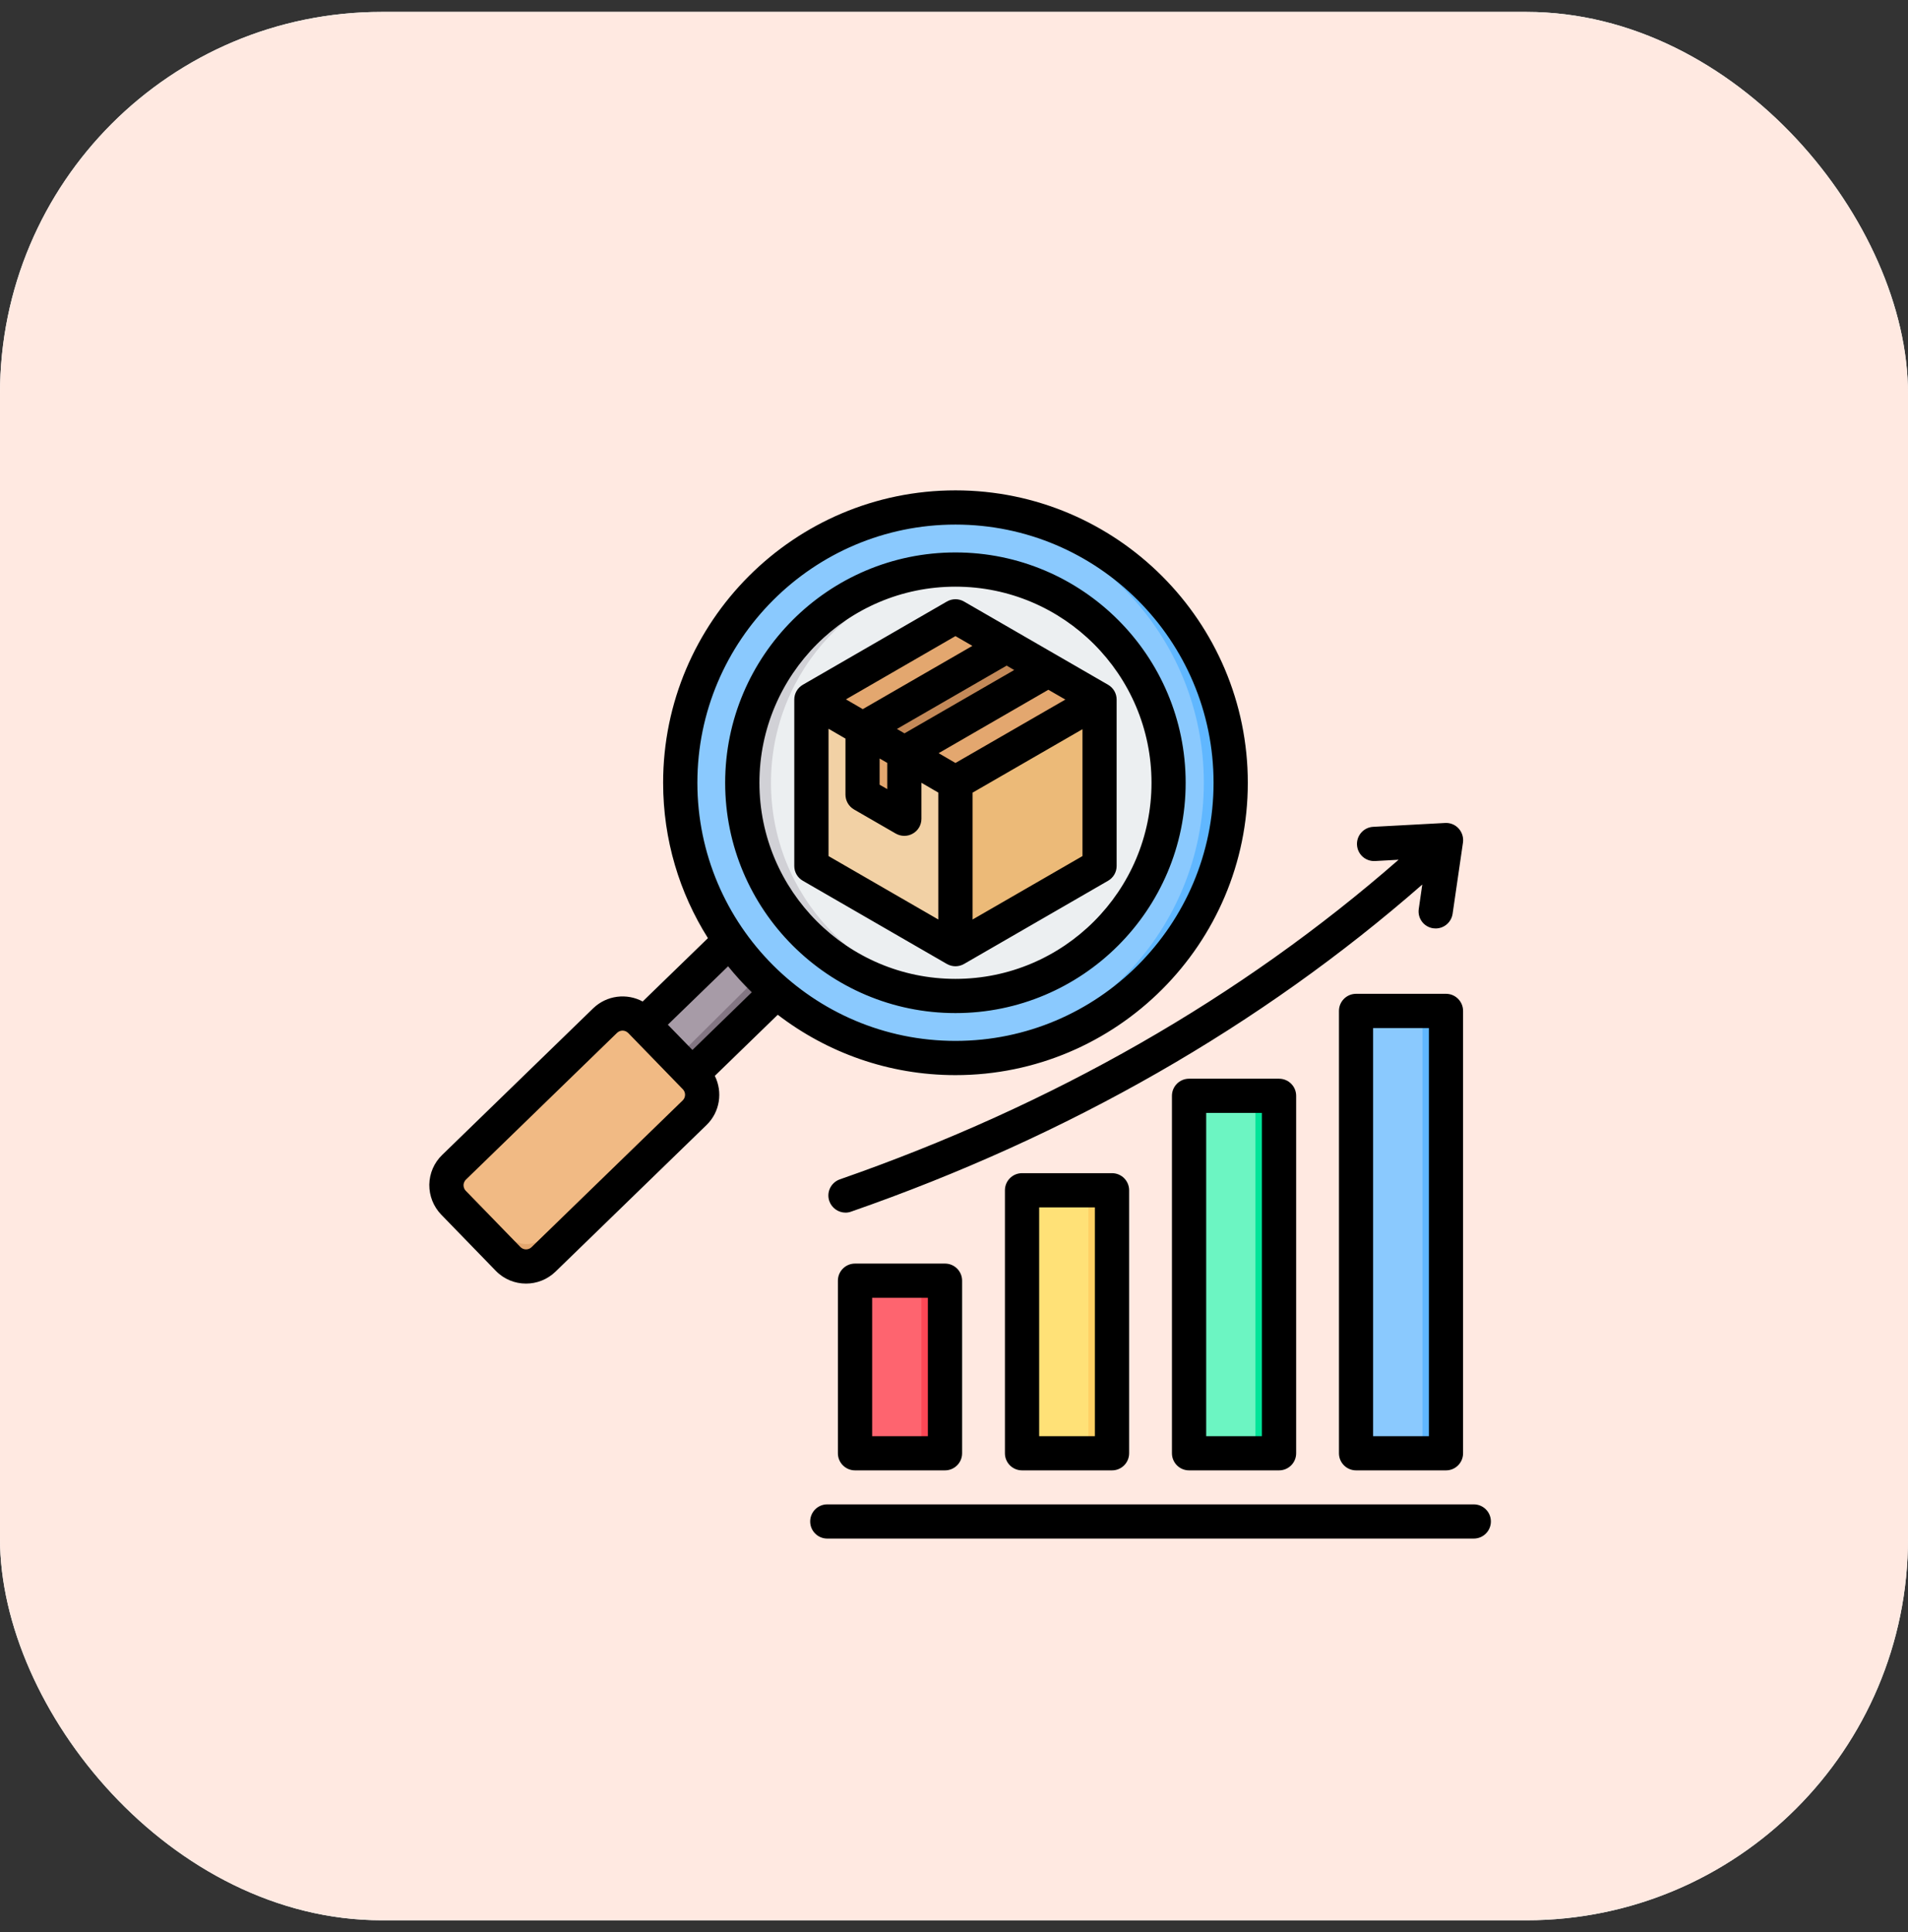 <svg width="80" height="81" viewBox="0 0 80 81" fill="none" xmlns="http://www.w3.org/2000/svg">
<rect x="0" y="0" width="80" height="81" fill="#333333" stroke="none"/>
<rect y="0.5" width="80" height="80" rx="16" fill="white"/>
<rect y="0.5" width="80" height="80" rx="16" fill="#FFE9E1"/>
<g clip-path="url(#clip0_5277_11754)">
<path fill-rule="evenodd" clip-rule="evenodd" d="M31.406 38.625C31.966 39.424 32.624 40.148 33.364 40.781L28.039 46.001L26.012 43.912L31.406 38.625Z" fill="#A79BA7"/>
<path fill-rule="evenodd" clip-rule="evenodd" d="M32.432 40.315C32.537 40.658 32.732 40.919 33.012 41.092L27.722 46.347L27.074 45.637L32.432 40.315Z" fill="#837683"/>
<path fill-rule="evenodd" clip-rule="evenodd" d="M21.298 52.776L19.01 50.418C18.608 50.004 18.618 49.336 19.032 48.934L25.369 42.785C25.783 42.383 26.451 42.393 26.852 42.807L29.14 45.165C29.542 45.579 29.532 46.247 29.118 46.649L22.781 52.798C22.367 53.2 21.7 53.19 21.298 52.776Z" fill="#F1BA84"/>
<path fill-rule="evenodd" clip-rule="evenodd" d="M29.146 45.711L22.809 51.86C22.395 52.262 21.728 52.252 21.326 51.838L19.038 49.48C18.953 49.393 18.887 49.295 18.839 49.19C18.629 49.582 18.685 50.082 19.01 50.417L21.298 52.775C21.7 53.189 22.367 53.199 22.781 52.797L29.118 46.648C29.445 46.331 29.52 45.848 29.34 45.455C29.29 45.548 29.226 45.635 29.146 45.711Z" fill="#E3A76F"/>
<path d="M48.21 40.975C52.715 36.469 52.715 29.164 48.21 24.658C43.704 20.152 36.399 20.152 31.893 24.658C27.387 29.164 27.387 36.469 31.893 40.975C36.399 45.481 43.704 45.481 48.21 40.975Z" fill="#8AC9FE"/>
<path fill-rule="evenodd" clip-rule="evenodd" d="M40.056 21.275C46.429 21.275 51.596 26.442 51.596 32.815C51.596 39.188 46.429 44.355 40.056 44.355C39.868 44.355 39.682 44.35 39.496 44.341C45.609 44.048 50.475 39 50.475 32.815C50.475 26.63 45.609 21.581 39.496 21.289C39.682 21.28 39.868 21.275 40.056 21.275Z" fill="#60B7FF"/>
<path d="M41.479 41.64C46.352 40.85 49.661 36.26 48.871 31.388C48.081 26.515 43.491 23.206 38.619 23.996C33.747 24.785 30.437 29.376 31.227 34.248C32.017 39.12 36.607 42.43 41.479 41.64Z" fill="#ECEFF1"/>
<path fill-rule="evenodd" clip-rule="evenodd" d="M40.056 23.877C40.259 23.877 40.46 23.884 40.66 23.898C36.005 24.209 32.326 28.082 32.326 32.815C32.326 37.549 36.005 41.422 40.66 41.733C40.46 41.746 40.259 41.754 40.056 41.754C35.119 41.754 31.117 37.752 31.117 32.815C31.117 27.879 35.119 23.877 40.056 23.877Z" fill="#D1D1D6"/>
<path fill-rule="evenodd" clip-rule="evenodd" d="M40.321 25.993L45.834 29.176C46.002 29.273 46.098 29.439 46.098 29.633V35.999C46.098 36.193 46.002 36.359 45.834 36.456L40.321 39.639C40.153 39.736 39.961 39.736 39.793 39.639L34.279 36.456C34.112 36.359 34.016 36.193 34.016 35.999V29.633C34.016 29.439 34.112 29.272 34.279 29.176L39.793 25.993C39.961 25.896 40.153 25.896 40.321 25.993Z" fill="#F2D1A5"/>
<path fill-rule="evenodd" clip-rule="evenodd" d="M40.318 25.993L45.831 29.176C45.915 29.224 45.981 29.29 46.026 29.368L40.054 32.816L34.082 29.368C34.127 29.29 34.193 29.224 34.277 29.176L39.79 25.993C39.958 25.896 40.15 25.896 40.318 25.993Z" fill="#E3A76F"/>
<path fill-rule="evenodd" clip-rule="evenodd" d="M46.031 29.367C46.076 29.445 46.1 29.535 46.1 29.632V35.998C46.1 36.192 46.004 36.358 45.836 36.455L40.322 39.638C40.239 39.687 40.149 39.711 40.059 39.711V32.815L46.031 29.367Z" fill="#ECBA78"/>
<path fill-rule="evenodd" clip-rule="evenodd" d="M36.16 30.566L37.912 31.578L43.953 28.09L42.201 27.078L36.16 30.566Z" fill="#C48958"/>
<path fill-rule="evenodd" clip-rule="evenodd" d="M37.516 34.096L36.424 33.466C36.256 33.369 36.16 33.202 36.16 33.008V30.566L37.912 31.578V33.868C37.912 33.965 37.864 34.048 37.78 34.096C37.696 34.145 37.6 34.145 37.516 34.096Z" fill="#E3A76F"/>
<path fill-rule="evenodd" clip-rule="evenodd" d="M36.434 53.691H39.025C39.35 53.691 39.615 53.956 39.615 54.281V60.337C39.615 60.662 39.35 60.927 39.025 60.927H36.434C36.109 60.927 35.844 60.662 35.844 60.337V54.281C35.844 53.956 36.109 53.691 36.434 53.691Z" fill="#FE646F"/>
<path fill-rule="evenodd" clip-rule="evenodd" d="M38.043 53.691H39.026C39.351 53.691 39.616 53.956 39.616 54.281V60.337C39.616 60.662 39.351 60.927 39.026 60.927H38.043C38.368 60.927 38.633 60.662 38.633 60.337V54.281C38.633 53.956 38.368 53.691 38.043 53.691Z" fill="#FD4755"/>
<path fill-rule="evenodd" clip-rule="evenodd" d="M46.029 49.9C45.165 49.9 44.301 49.9 43.438 49.9C43.113 49.9 42.848 50.166 42.848 50.49V60.337C42.848 60.662 43.113 60.927 43.438 60.927H46.029C46.354 60.927 46.619 60.662 46.619 60.337C46.619 56.853 46.619 53.974 46.619 50.49C46.619 50.166 46.354 49.9 46.029 49.9Z" fill="#FFE177"/>
<path fill-rule="evenodd" clip-rule="evenodd" d="M46.03 49.9H45.047C45.372 49.9 45.637 50.166 45.637 50.49V60.337C45.637 60.662 45.372 60.927 45.047 60.927H46.03C46.355 60.927 46.62 60.662 46.62 60.337C46.62 56.853 46.62 53.974 46.62 50.49C46.62 50.166 46.355 49.9 46.03 49.9Z" fill="#FFD064"/>
<path fill-rule="evenodd" clip-rule="evenodd" d="M53.033 45.941H50.442C50.117 45.941 49.852 46.206 49.852 46.531V60.336C49.852 60.661 50.117 60.926 50.442 60.926H53.033C53.358 60.926 53.623 60.661 53.623 60.336V46.531C53.623 46.206 53.358 45.941 53.033 45.941Z" fill="#6CF5C2"/>
<path fill-rule="evenodd" clip-rule="evenodd" d="M53.03 45.941H52.047C52.372 45.941 52.637 46.206 52.637 46.531V60.336C52.637 60.661 52.372 60.926 52.047 60.926H53.03C53.355 60.926 53.62 60.661 53.62 60.336V46.531C53.62 46.206 53.355 45.941 53.03 45.941Z" fill="#00E499"/>
<path fill-rule="evenodd" clip-rule="evenodd" d="M57.441 42.381H60.033C60.358 42.381 60.623 42.646 60.623 42.971V60.337C60.623 60.662 60.358 60.927 60.033 60.927H57.441C57.117 60.927 56.852 60.662 56.852 60.337V42.971C56.852 42.646 57.117 42.381 57.441 42.381Z" fill="#8AC9FE"/>
<path fill-rule="evenodd" clip-rule="evenodd" d="M59.051 42.381H60.034C60.359 42.381 60.624 42.646 60.624 42.971V60.337C60.624 60.662 60.359 60.927 60.034 60.927H59.051C59.376 60.927 59.641 60.662 59.641 60.337V42.971C59.641 42.646 59.376 42.381 59.051 42.381Z" fill="#60B7FF"/>
<path fill-rule="evenodd" clip-rule="evenodd" d="M34.739 30.551L35.449 30.963V33.311C35.449 33.566 35.584 33.803 35.804 33.932L37.557 34.944C37.671 35.008 37.793 35.04 37.916 35.04C38.042 35.04 38.165 35.008 38.275 34.944C38.499 34.817 38.634 34.58 38.634 34.323V32.815L39.343 33.227V38.547L34.739 35.888V30.551H34.739ZM40.061 26.666L40.771 27.076L36.175 29.728L35.47 29.318L40.061 26.666ZM40.779 38.547V33.229L45.387 30.569V35.888L40.779 38.547ZM43.956 28.916L39.356 31.574L40.061 31.985L44.669 29.327L43.956 28.916ZM36.881 31.797V32.897L37.202 33.08V31.982L36.881 31.797ZM37.607 30.559L37.924 30.743L42.524 28.088L42.207 27.904L37.607 30.559ZM40.061 40.507C40.184 40.507 40.31 40.474 40.42 40.411L46.46 36.923C46.684 36.795 46.819 36.559 46.819 36.302V29.327C46.819 29.07 46.684 28.835 46.46 28.706L40.42 25.217C40.196 25.088 39.926 25.088 39.702 25.217L33.662 28.706C33.438 28.835 33.303 29.071 33.303 29.327V36.302C33.303 36.559 33.438 36.795 33.662 36.923L39.702 40.411C39.812 40.474 39.939 40.507 40.061 40.507ZM40.061 24.594C35.529 24.594 31.842 28.281 31.842 32.815C31.842 37.348 35.529 41.036 40.061 41.036C44.593 41.036 48.281 37.348 48.281 32.815C48.281 28.281 44.593 24.594 40.061 24.594ZM40.061 42.47C45.383 42.47 49.713 38.139 49.713 32.815C49.713 27.49 45.383 23.159 40.061 23.159C34.739 23.159 30.405 27.49 30.405 32.815C30.405 38.139 34.739 42.47 40.061 42.47ZM28.623 46.132L22.287 52.283C22.156 52.41 21.945 52.407 21.819 52.276L19.529 49.919C19.445 49.833 19.436 49.733 19.436 49.682C19.436 49.63 19.453 49.532 19.538 49.449L25.873 43.298C25.937 43.237 26.021 43.205 26.102 43.205C26.19 43.205 26.275 43.239 26.342 43.306L28.632 45.664C28.758 45.795 28.754 46.005 28.623 46.132ZM31.521 41.598L29.033 44.016L28.002 42.957L30.528 40.508C30.836 40.891 31.17 41.255 31.521 41.598ZM40.061 21.991C34.093 21.991 29.24 26.846 29.24 32.815C29.24 38.781 34.093 43.636 40.061 43.636C46.029 43.636 50.883 38.781 50.883 32.815C50.883 26.846 46.029 21.991 40.061 21.991ZM32.61 42.54C34.68 44.126 37.261 45.071 40.061 45.071C46.819 45.071 52.319 39.573 52.319 32.815C52.319 26.056 46.819 20.557 40.061 20.557C33.303 20.557 27.804 26.056 27.804 32.815C27.804 35.206 28.492 37.44 29.683 39.328L26.946 41.984C26.287 41.627 25.442 41.719 24.872 42.269L18.537 48.419C18.199 48.746 18.009 49.188 18 49.66C17.996 50.132 18.173 50.578 18.498 50.917L20.788 53.275C21.134 53.632 21.595 53.81 22.055 53.81C22.498 53.81 22.942 53.645 23.288 53.313L29.624 47.162C30.19 46.613 30.308 45.774 29.971 45.102L32.61 42.54ZM62.511 63.782C62.511 64.178 62.19 64.499 61.793 64.499H34.684C34.291 64.499 33.97 64.178 33.97 63.782C33.97 63.386 34.291 63.065 34.684 63.065H61.793C62.19 63.065 62.511 63.386 62.511 63.782ZM56.897 35.417C56.919 35.813 57.252 36.116 57.653 36.096L58.642 36.041C52.023 41.825 44.15 46.328 35.217 49.439C34.841 49.57 34.642 49.978 34.773 50.353C34.879 50.649 35.157 50.835 35.453 50.835C35.529 50.835 35.609 50.822 35.685 50.794C44.817 47.615 52.864 43.005 59.634 37.081L59.487 38.102C59.428 38.494 59.698 38.858 60.091 38.915C60.129 38.919 60.162 38.922 60.196 38.922C60.547 38.922 60.851 38.665 60.906 38.309L61.341 35.319C61.37 35.106 61.303 34.891 61.159 34.732C61.016 34.573 60.809 34.488 60.593 34.5L57.573 34.662C57.18 34.684 56.876 35.022 56.897 35.417ZM38.904 60.206H36.568V54.406H38.904V60.206ZM35.85 52.971H39.622C40.019 52.971 40.34 53.292 40.34 53.688V60.923C40.34 61.318 40.019 61.64 39.622 61.64H35.85C35.453 61.64 35.132 61.318 35.132 60.923V53.688C35.132 53.292 35.453 52.971 35.85 52.971ZM59.913 60.206H57.573V43.097H59.913V60.206ZM60.631 41.662C61.024 41.662 61.345 41.983 61.345 42.379V60.923C61.345 61.319 61.024 61.64 60.631 61.64H56.859C56.462 61.64 56.141 61.319 56.141 60.923V42.379C56.141 41.983 56.462 41.662 56.859 41.662H60.631ZM45.907 60.206H43.571V50.615H45.907V60.206ZM42.853 49.181H46.625C47.022 49.181 47.343 49.502 47.343 49.899V60.923C47.343 61.319 47.022 61.64 46.625 61.64H42.853C42.456 61.64 42.135 61.319 42.135 60.923V49.899C42.135 49.502 42.456 49.181 42.853 49.181ZM52.91 60.206H50.574V46.655H52.91V60.206ZM49.856 45.221H53.628C54.025 45.221 54.346 45.542 54.346 45.938V60.923C54.346 61.319 54.025 61.64 53.628 61.64H49.856C49.459 61.64 49.138 61.319 49.138 60.923V45.938C49.138 45.542 49.459 45.221 49.856 45.221Z" fill="black"/>
</g>
<defs>
<clipPath id="clip0_5277_11754">
<rect width="48" height="48" fill="white" transform="translate(16 16.5)"/>
</clipPath>
</defs>
</svg>
